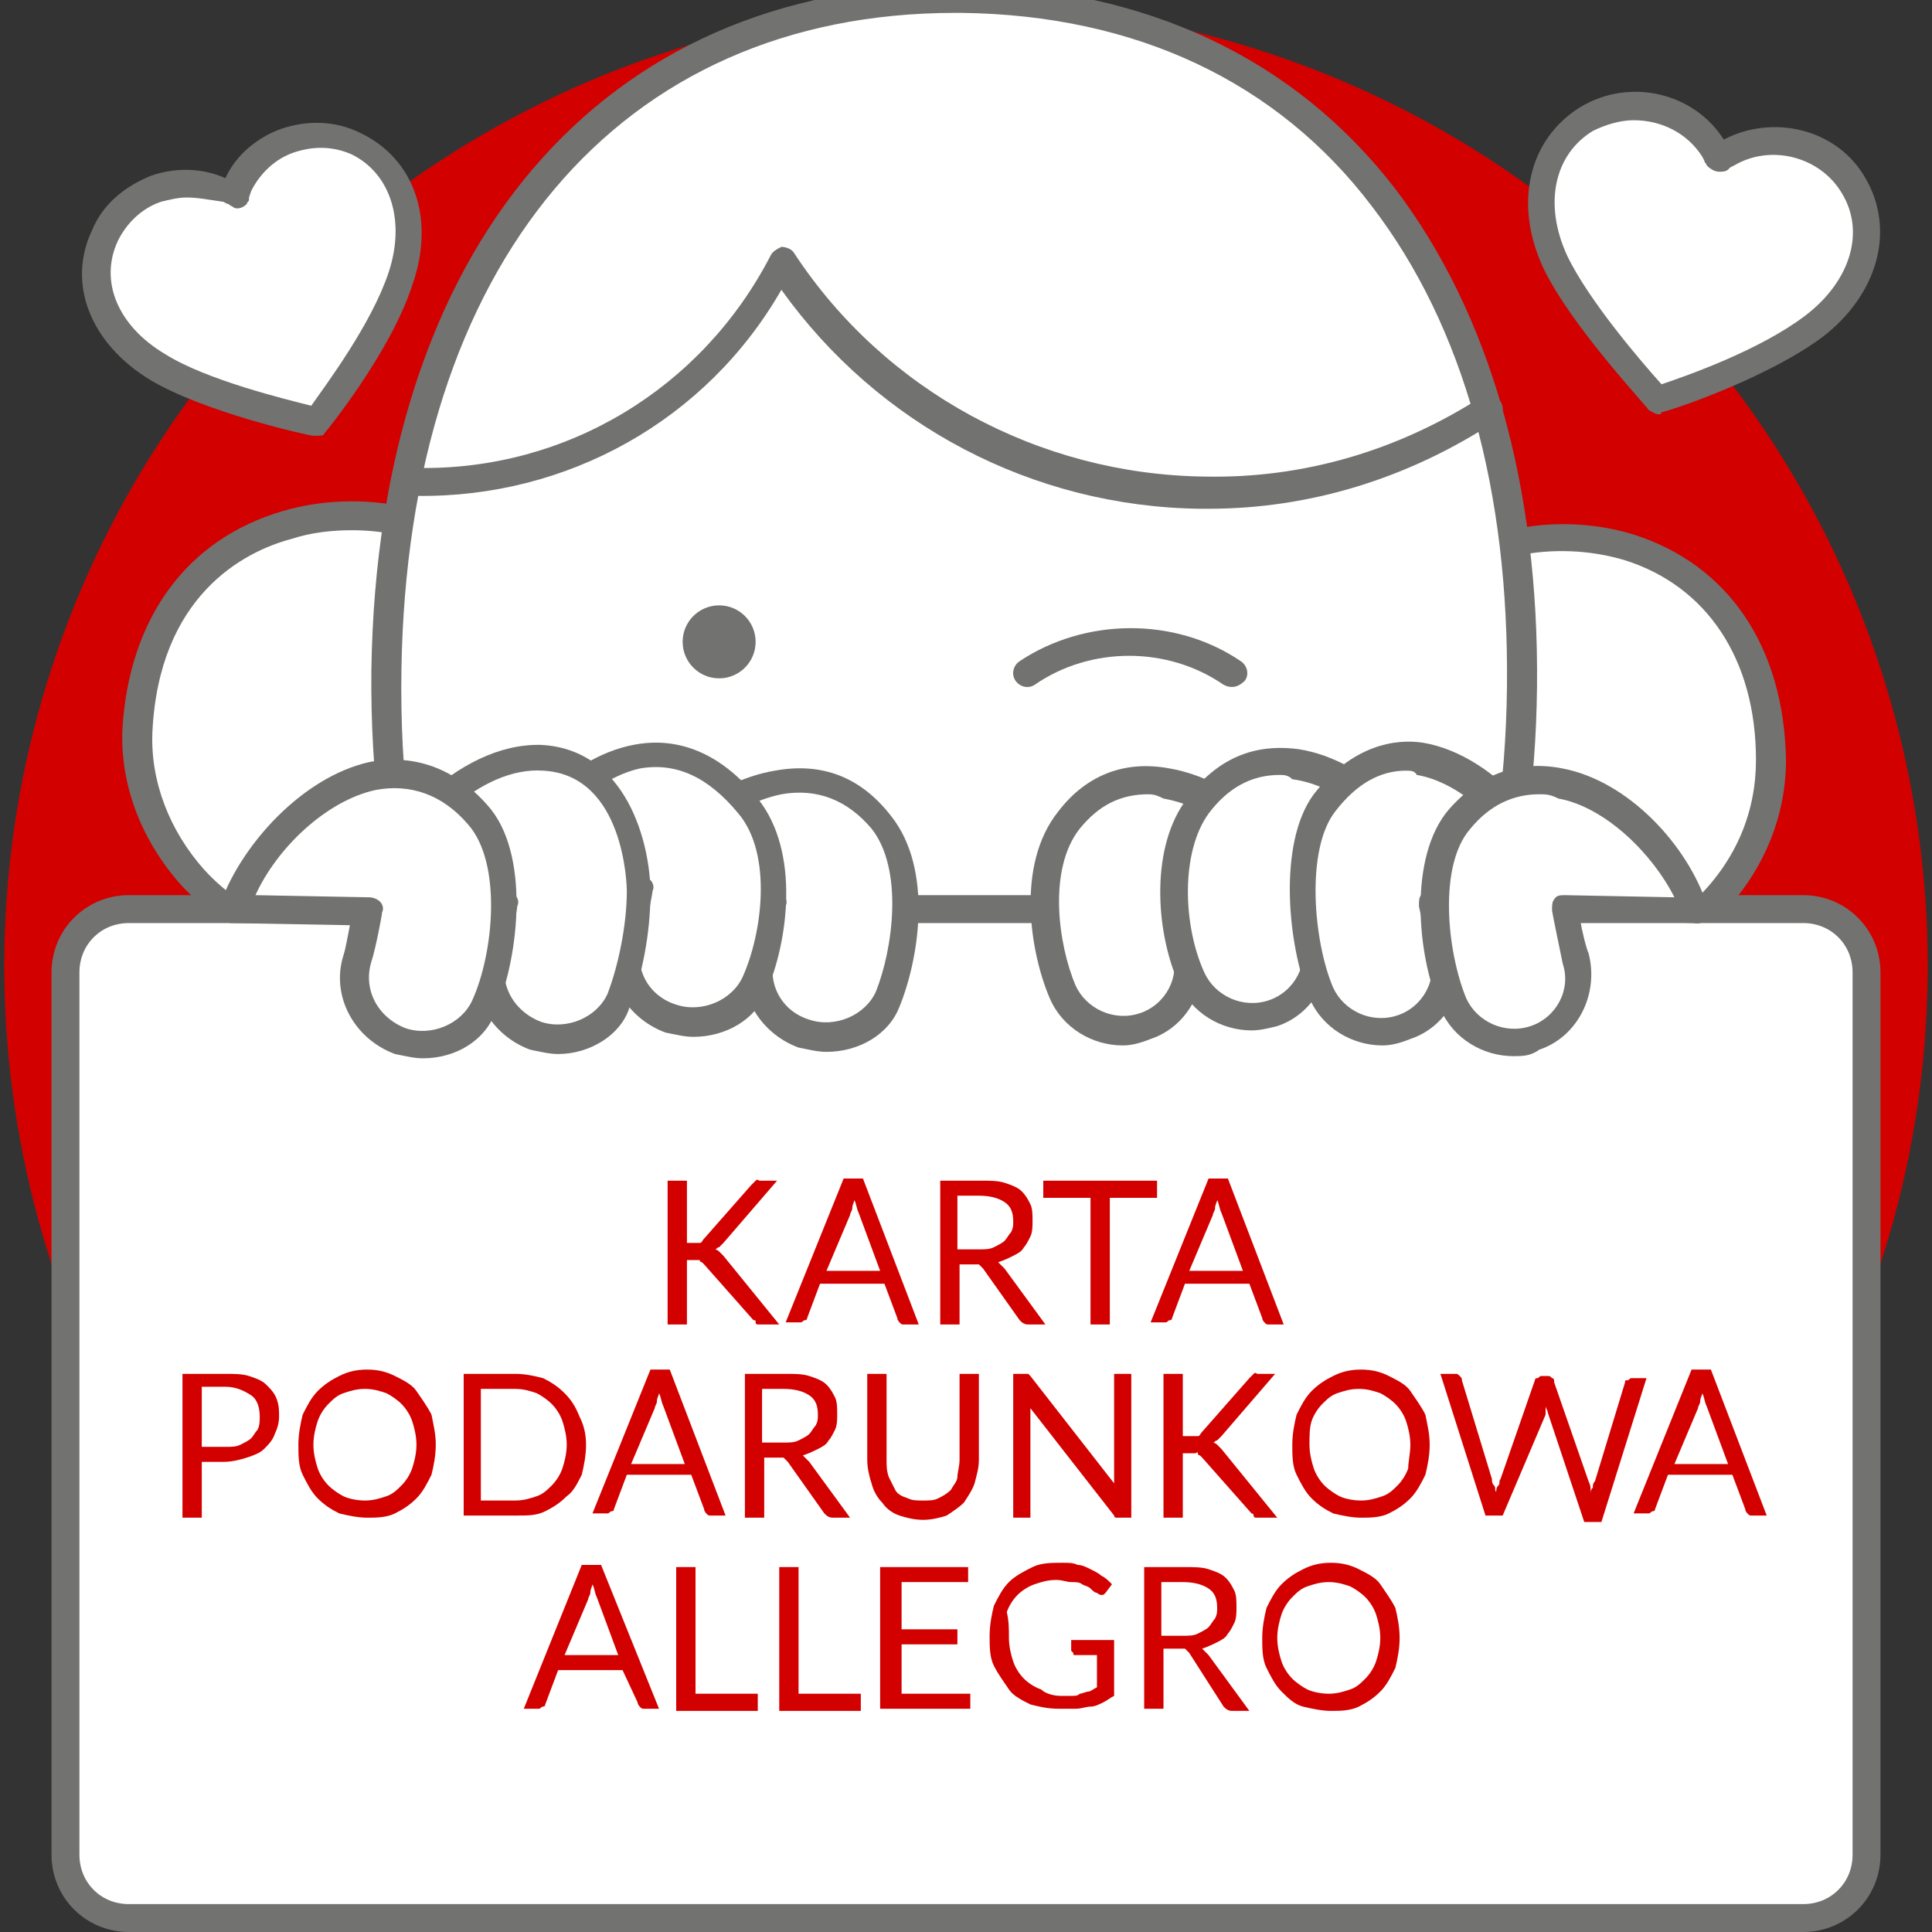 <?xml version="1.0" encoding="utf-8"?>
<!-- Generator: Adobe Illustrator 28.2.0, SVG Export Plug-In . SVG Version: 6.00 Build 0)  -->
<svg version="1.1" id="Livello_1" xmlns="http://www.w3.org/2000/svg" xmlns:xlink="http://www.w3.org/1999/xlink" x="0px" y="0px"
	 viewBox="0 0 90 90" style="enable-background:new 0 0 90 90;" xml:space="preserve">
<rect x="0" y="0" width="90" height="90" fill="#333333" stroke="none"/>
<style type="text/css">
	.st0{fill:#D30000;}
	.st1{fill:#FFFFFF;}
	.st2{fill:#727270;}
	.st3{enable-background:new    ;}
</style>
<g id="Layer_2">
	<g>
		<circle class="st0" cx="45" cy="45" r="44.8"/>
	</g>
</g>
<g>
	<g>
		<g>
			<g>
				<path class="st1" d="M23.5,27.1C20.2,22.2,7,22.3,6.4,34c-0.3,5.7,4.9,10.4,11.2,10.6c2,0,3.9-0.4,5.5-1.2
					C23.1,43.4,23.5,27.1,23.5,27.1z"/>
				<path class="st2" d="M17.9,45.2c-0.1,0-0.2,0-0.3,0c-3.5-0.1-6.8-1.5-9.1-3.9c-1.9-2.1-2.9-4.7-2.8-7.3c0.3-5.2,3-8.9,7.5-10.2
					c4.1-1.2,8.9,0.1,10.7,2.9c0.1,0.1,0.1,0.2,0.1,0.4l-0.3,16.3c0,0.2-0.1,0.5-0.4,0.6C21.7,44.8,19.8,45.2,17.9,45.2z M16.4,24.7
					c-0.9,0-1.9,0.1-2.8,0.4c-2.3,0.6-6.2,2.7-6.5,9c-0.1,2.3,0.8,4.6,2.4,6.4c2,2.2,5,3.4,8.1,3.5c1.7,0,3.4-0.3,4.9-0.9l0.3-15.7
					C21.6,25.7,19,24.7,16.4,24.7z"/>
			</g>
			<g>
				<path class="st1" d="M66.2,28c3.4-4.8,16.1-4.2,16.2,7.5c0.1,5.7-5.2,10.2-11.3,10.1c-1.9,0-3.7-0.5-5.3-1.4
					C65.9,44.2,66.2,27.9,66.2,28z"/>
				<path class="st2" d="M71.4,46.3c-0.1,0-0.2,0-0.2,0c-2,0-3.9-0.5-5.6-1.5c-0.2-0.1-0.3-0.3-0.3-0.6l0.3-16.3
					c0-0.1,0-0.3,0.1-0.4c1.9-2.7,6.5-3.8,10.4-2.6c4.4,1.4,7,5.2,7.1,10.5c0,2.7-1.1,5.3-3.1,7.3C77.7,45,74.6,46.3,71.4,46.3z
					 M66.5,43.8c1.4,0.7,3,1.1,4.7,1.1c2.9,0.1,5.8-1.1,7.9-3.1c1.8-1.8,2.7-4,2.7-6.4c0-4.7-2.3-8.1-6.1-9.3
					c-3.3-1-7.2-0.2-8.8,1.9L66.5,43.8z"/>
			</g>
		</g>
		<g>
			<g>
				<path class="st1" d="M70.9,32c0.3-18.3-8.8-31.8-26-32C27.7-0.2,18.3,13,18,31.3s8.8,31.8,26,32C61.3,63.5,70.7,50.3,70.9,32"/>
				<path class="st2" d="M44.5,63.9c-0.2,0-0.3,0-0.5,0c-16.7-0.2-26.9-12.8-26.7-32.7C17.6,11.5,28-0.7,44.5-0.7c0.2,0,0.3,0,0.5,0
					C53.4-0.5,60.3,2.7,65,8.8c4.4,5.8,6.7,13.8,6.6,23.2c-0.1,9.4-2.6,17.4-7.2,23C59.6,60.9,52.7,63.9,44.5,63.9z M44.5,0.6
					c-15.7,0-25.5,11.7-25.8,30.6C18.4,50.4,28.1,62.4,44,62.6c8,0.2,14.7-2.8,19.3-8.4c4.4-5.4,6.8-13.1,6.9-22.2v0
					c0.1-9.1-2-16.8-6.3-22.4c-4.4-5.8-11-8.9-19.1-9C44.8,0.6,44.6,0.6,44.5,0.6z"/>
			</g>
			<g>
				<path class="st1" d="M19.4,22.5c7.4,0.1,13.8-4.1,16.9-10.2C40.6,18.7,47.8,22.9,56,23c4.9,0.1,9.4-1.3,13.2-3.8"/>
				<path class="st2" d="M56.3,23.7c-0.1,0-0.2,0-0.4,0c-7.8-0.1-15-3.9-19.5-10.2c-3.5,6.1-10,9.7-17,9.6c-0.4,0-0.6-0.3-0.6-0.7
					c0-0.4,0.3-0.6,0.7-0.6c6.9,0.1,13.2-3.7,16.4-9.9c0.1-0.2,0.3-0.3,0.5-0.4c0.2,0,0.5,0.1,0.6,0.3c4.2,6.4,11.4,10.3,19.1,10.4
					c4.6,0.1,9-1.2,12.9-3.7c0.3-0.2,0.7-0.1,0.9,0.2c0.2,0.3,0.1,0.7-0.2,0.9C65.6,22.3,61,23.7,56.3,23.7z"/>
			</g>
			<g>
				<g>
					<path class="st1" d="M57.4,31.4c-1.4-0.9-3-1.5-4.8-1.5s-3.4,0.5-4.8,1.5"/>
					<path class="st2" d="M57.4,32c-0.1,0-0.2,0-0.4-0.1c-2.6-1.8-6.2-1.8-8.8,0c-0.3,0.2-0.7,0.1-0.9-0.2c-0.2-0.3-0.1-0.7,0.2-0.9
						c3-2,7.2-2.1,10.3,0c0.3,0.2,0.4,0.6,0.2,0.9C57.8,31.9,57.6,32,57.4,32z"/>
				</g>
				<g>
					<circle class="st2" cx="33.5" cy="29.9" r="1.7"/>
				</g>
			</g>
		</g>
	</g>
	<g>
		<g>
			<path class="st1" d="M6,42.4H84c1.6,0,2.9,1.3,2.9,3v41.1c0,1.6-1.3,2.9-2.9,2.9H6c-1.6,0-3-1.3-3-2.9V45.3
				C3,43.7,4.3,42.4,6,42.4z"/>
			<path class="st2" d="M84,90H6c-2,0-3.6-1.6-3.6-3.6V45.3c0-2,1.6-3.6,3.6-3.6H84c2,0,3.6,1.6,3.6,3.6v41.1C87.6,88.4,86,90,84,90
				z M6,43c-1.3,0-2.3,1-2.3,2.3v41.1c0,1.3,1,2.3,2.3,2.3H84c1.3,0,2.3-1,2.3-2.3V45.3c0-1.3-1-2.3-2.3-2.3H6z"/>
		</g>
		<g class="st3">
			<path class="st0" d="M32,57.9h0.3c0.1,0,0.2,0,0.3,0c0.1,0,0.1-0.1,0.2-0.2l2.2-2.5c0.1-0.1,0.1-0.1,0.2-0.2s0.1,0,0.2,0h0.8
				l-2.5,2.9c-0.1,0.1-0.1,0.1-0.2,0.2c-0.1,0-0.1,0.1-0.2,0.1c0.1,0,0.2,0.1,0.2,0.1c0.1,0.1,0.1,0.1,0.2,0.2l2.6,3.2h-0.8
				c-0.1,0-0.1,0-0.1,0c0,0-0.1,0-0.1,0c0,0-0.1,0-0.1-0.1s0-0.1-0.1-0.1l-2.3-2.6c0,0-0.1-0.1-0.1-0.1s-0.1,0-0.1-0.1
				c0,0-0.1,0-0.1,0s-0.1,0-0.2,0H32v3h-0.9V55H32V57.9z"/>
			<path class="st0" d="M42.8,61.7h-0.7c-0.1,0-0.1,0-0.2-0.1c0,0-0.1-0.1-0.1-0.2l-0.6-1.6h-3l-0.6,1.6c0,0.1-0.1,0.1-0.1,0.1
				c-0.1,0-0.1,0.1-0.2,0.1h-0.7l2.7-6.7h0.9L42.8,61.7z M38.5,59.2H41l-1-2.7c-0.1-0.2-0.1-0.4-0.2-0.6c0,0.1-0.1,0.2-0.1,0.4
				c0,0.1-0.1,0.2-0.1,0.3L38.5,59.2z"/>
		</g>
		<g class="st3">
			<path class="st0" d="M44.7,58.9v2.8h-0.9V55h1.9c0.4,0,0.8,0,1.1,0.1s0.6,0.2,0.8,0.4c0.2,0.2,0.3,0.4,0.4,0.6
				c0.1,0.2,0.1,0.5,0.1,0.8c0,0.2,0,0.5-0.1,0.7c-0.1,0.2-0.2,0.4-0.3,0.5c-0.1,0.2-0.3,0.3-0.5,0.4c-0.2,0.1-0.4,0.2-0.7,0.3
				c0.1,0.1,0.2,0.2,0.3,0.3l1.9,2.6h-0.8c-0.2,0-0.3-0.1-0.4-0.2l-1.7-2.4c-0.1-0.1-0.1-0.1-0.2-0.2c-0.1,0-0.2,0-0.3,0H44.7z
				 M44.7,58.2h0.9c0.3,0,0.5,0,0.7-0.1c0.2-0.1,0.4-0.2,0.5-0.3c0.1-0.1,0.2-0.3,0.3-0.4c0.1-0.2,0.1-0.3,0.1-0.5
				c0-0.4-0.1-0.7-0.4-0.9s-0.7-0.3-1.2-0.3h-1V58.2z"/>
		</g>
		<g class="st3">
			<path class="st0" d="M53.9,55v0.8h-2.2v5.9h-0.9v-5.9h-2.2V55H53.9z"/>
		</g>
		<g class="st3">
			<path class="st0" d="M59.8,61.7h-0.7c-0.1,0-0.1,0-0.2-0.1c0,0-0.1-0.1-0.1-0.2l-0.6-1.6h-3l-0.6,1.6c0,0.1-0.1,0.1-0.1,0.1
				c-0.1,0-0.1,0.1-0.2,0.1h-0.7l2.7-6.7h0.9L59.8,61.7z M55.4,59.2h2.5l-1-2.7c-0.1-0.2-0.1-0.4-0.2-0.6c0,0.1-0.1,0.2-0.1,0.4
				c0,0.1-0.1,0.2-0.1,0.3L55.4,59.2z"/>
		</g>
		<g class="st3">
			<path class="st0" d="M9.4,68.2v2.5H8.5V64h2c0.4,0,0.8,0,1.1,0.1c0.3,0.1,0.6,0.2,0.8,0.4c0.2,0.2,0.4,0.4,0.5,0.7S13,65.7,13,66
				c0,0.3-0.1,0.6-0.2,0.8c-0.1,0.3-0.3,0.5-0.5,0.7c-0.2,0.2-0.5,0.3-0.8,0.4s-0.7,0.2-1.1,0.2H9.4z M9.4,67.4h1.1
				c0.3,0,0.5,0,0.7-0.1c0.2-0.1,0.4-0.2,0.5-0.3c0.1-0.1,0.2-0.3,0.3-0.4c0.1-0.2,0.1-0.4,0.1-0.6c0-0.4-0.1-0.8-0.4-1
				s-0.7-0.4-1.2-0.4H9.4V67.4z"/>
			<path class="st0" d="M20.3,67.3c0,0.5-0.1,1-0.2,1.4c-0.2,0.4-0.4,0.8-0.7,1.1s-0.6,0.5-1,0.7c-0.4,0.2-0.9,0.2-1.3,0.2
				s-0.9-0.1-1.3-0.2c-0.4-0.2-0.7-0.4-1-0.7s-0.5-0.7-0.7-1.1c-0.2-0.4-0.2-0.9-0.2-1.4c0-0.5,0.1-1,0.2-1.4
				c0.2-0.4,0.4-0.8,0.7-1.1s0.6-0.5,1-0.7c0.4-0.2,0.8-0.3,1.3-0.3s0.9,0.1,1.3,0.3c0.4,0.2,0.8,0.4,1,0.7s0.5,0.7,0.7,1.1
				C20.2,66.4,20.3,66.8,20.3,67.3z M19.4,67.3c0-0.4-0.1-0.8-0.2-1.1c-0.1-0.3-0.3-0.6-0.5-0.8c-0.2-0.2-0.5-0.4-0.7-0.5
				c-0.3-0.1-0.6-0.2-1-0.2c-0.4,0-0.7,0.1-1,0.2c-0.3,0.1-0.5,0.3-0.7,0.5s-0.4,0.5-0.5,0.8c-0.1,0.3-0.2,0.7-0.2,1.1
				c0,0.4,0.1,0.8,0.2,1.1c0.1,0.3,0.3,0.6,0.5,0.8s0.5,0.4,0.7,0.5s0.6,0.2,1,0.2c0.4,0,0.7-0.1,1-0.2s0.5-0.3,0.7-0.5
				c0.2-0.2,0.4-0.5,0.5-0.8C19.3,68.1,19.4,67.7,19.4,67.3z"/>
		</g>
		<g class="st3">
			<path class="st0" d="M27.3,67.3c0,0.5-0.1,1-0.2,1.4c-0.2,0.4-0.4,0.8-0.7,1c-0.3,0.3-0.6,0.5-1,0.7c-0.4,0.2-0.8,0.2-1.3,0.2
				h-2.5V64H24c0.5,0,0.9,0.1,1.3,0.2c0.4,0.2,0.7,0.4,1,0.7c0.3,0.3,0.5,0.6,0.7,1.1C27.2,66.4,27.3,66.8,27.3,67.3z M26.4,67.3
				c0-0.4-0.1-0.8-0.2-1.1c-0.1-0.3-0.3-0.6-0.5-0.8c-0.2-0.2-0.5-0.4-0.7-0.5c-0.3-0.1-0.6-0.2-1-0.2h-1.6v5.2H24
				c0.4,0,0.7-0.1,1-0.2c0.3-0.1,0.5-0.3,0.7-0.5c0.2-0.2,0.4-0.5,0.5-0.8C26.3,68.1,26.4,67.7,26.4,67.3z"/>
		</g>
		<g class="st3">
			<path class="st0" d="M33.8,70.6h-0.7c-0.1,0-0.1,0-0.2-0.1c0,0-0.1-0.1-0.1-0.2l-0.6-1.6h-3l-0.6,1.6c0,0.1-0.1,0.1-0.1,0.1
				c-0.1,0-0.1,0.1-0.2,0.1h-0.7l2.7-6.7h0.9L33.8,70.6z M29.4,68.2h2.5l-1-2.7c-0.1-0.2-0.1-0.4-0.2-0.6c0,0.1-0.1,0.2-0.1,0.4
				c0,0.1-0.1,0.2-0.1,0.3L29.4,68.2z"/>
		</g>
		<g class="st3">
			<path class="st0" d="M35.6,67.9v2.8h-0.9V64h1.9c0.4,0,0.8,0,1.1,0.1s0.6,0.2,0.8,0.4s0.3,0.4,0.4,0.6c0.1,0.2,0.1,0.5,0.1,0.8
				c0,0.2,0,0.5-0.1,0.7c-0.1,0.2-0.2,0.4-0.3,0.5c-0.1,0.2-0.3,0.3-0.5,0.4s-0.4,0.2-0.7,0.3c0.1,0.1,0.2,0.2,0.3,0.3l1.9,2.6h-0.8
				c-0.2,0-0.3-0.1-0.4-0.2l-1.7-2.4c-0.1-0.1-0.1-0.1-0.2-0.2c-0.1,0-0.2,0-0.3,0H35.6z M35.6,67.2h0.9c0.3,0,0.5,0,0.7-0.1
				s0.4-0.2,0.5-0.3c0.1-0.1,0.2-0.3,0.3-0.4c0.1-0.2,0.1-0.3,0.1-0.5c0-0.4-0.1-0.7-0.4-0.9s-0.7-0.3-1.2-0.3h-1V67.2z"/>
		</g>
		<g class="st3">
			<path class="st0" d="M43,69.9c0.3,0,0.5,0,0.7-0.1c0.2-0.1,0.4-0.2,0.6-0.4c0.1-0.2,0.3-0.4,0.3-0.6s0.1-0.5,0.1-0.8v-4h0.9v4
				c0,0.4-0.1,0.7-0.2,1.1c-0.1,0.3-0.3,0.6-0.5,0.9c-0.2,0.2-0.5,0.4-0.8,0.6c-0.3,0.1-0.7,0.2-1.1,0.2s-0.8-0.1-1.1-0.2
				c-0.3-0.1-0.6-0.3-0.8-0.6c-0.2-0.2-0.4-0.5-0.5-0.9c-0.1-0.3-0.2-0.7-0.2-1.1v-4h0.9v4c0,0.3,0,0.5,0.1,0.8
				c0.1,0.2,0.2,0.4,0.3,0.6c0.1,0.2,0.3,0.3,0.6,0.4C42.5,69.9,42.7,69.9,43,69.9z"/>
			<path class="st0" d="M47.9,64c0,0,0.1,0.1,0.1,0.1l3.9,5c0-0.1,0-0.2,0-0.2c0-0.1,0-0.1,0-0.2V64h0.8v6.7h-0.5
				c-0.1,0-0.1,0-0.2,0s-0.1-0.1-0.1-0.1l-3.9-5c0,0.1,0,0.2,0,0.2s0,0.1,0,0.2v4.7h-0.8V64h0.5C47.8,64,47.8,64,47.9,64z"/>
		</g>
		<g class="st3">
			<path class="st0" d="M55.2,66.9h0.3c0.1,0,0.2,0,0.3,0s0.1-0.1,0.2-0.2l2.2-2.5c0.1-0.1,0.1-0.1,0.2-0.2s0.1,0,0.2,0h0.8
				l-2.5,2.9c-0.1,0.1-0.1,0.1-0.2,0.2c-0.1,0-0.1,0.1-0.2,0.1c0.1,0,0.2,0.1,0.2,0.1s0.1,0.1,0.2,0.2l2.6,3.2h-0.8
				c-0.1,0-0.1,0-0.1,0c0,0-0.1,0-0.1,0s-0.1,0-0.1-0.1c0,0,0-0.1-0.1-0.1l-2.3-2.6c0,0-0.1-0.1-0.1-0.1s-0.1,0-0.1-0.1
				s-0.1,0-0.1,0c-0.1,0-0.1,0-0.2,0h-0.4v3h-0.9V64h0.9V66.9z"/>
		</g>
		<g class="st3">
			<path class="st0" d="M66.6,67.3c0,0.5-0.1,1-0.2,1.4c-0.2,0.4-0.4,0.8-0.7,1.1s-0.6,0.5-1,0.7c-0.4,0.2-0.9,0.2-1.3,0.2
				s-0.9-0.1-1.3-0.2c-0.4-0.2-0.7-0.4-1-0.7s-0.5-0.7-0.7-1.1c-0.2-0.4-0.2-0.9-0.2-1.4c0-0.5,0.1-1,0.2-1.4
				c0.2-0.4,0.4-0.8,0.7-1.1s0.6-0.5,1-0.7c0.4-0.2,0.8-0.3,1.3-0.3s0.9,0.1,1.3,0.3c0.4,0.2,0.8,0.4,1,0.7s0.5,0.7,0.7,1.1
				C66.5,66.4,66.6,66.8,66.6,67.3z M65.7,67.3c0-0.4-0.1-0.8-0.2-1.1c-0.1-0.3-0.3-0.6-0.5-0.8c-0.2-0.2-0.5-0.4-0.7-0.5
				c-0.3-0.1-0.6-0.2-1-0.2c-0.4,0-0.7,0.1-1,0.2c-0.3,0.1-0.5,0.3-0.7,0.5s-0.4,0.5-0.5,0.8C61,66.5,61,66.9,61,67.3
				c0,0.4,0.1,0.8,0.2,1.1c0.1,0.3,0.3,0.6,0.5,0.8s0.5,0.4,0.7,0.5s0.6,0.2,1,0.2c0.4,0,0.7-0.1,1-0.2s0.5-0.3,0.7-0.5
				c0.2-0.2,0.4-0.5,0.5-0.8C65.6,68.1,65.7,67.7,65.7,67.3z"/>
		</g>
		<g class="st3">
			<path class="st0" d="M67.1,64h0.7c0.1,0,0.1,0,0.2,0.1s0.1,0.1,0.1,0.2l1.4,4.6c0,0.1,0,0.2,0.1,0.3s0,0.2,0.1,0.3
				c0-0.1,0-0.2,0.1-0.3s0-0.2,0.1-0.3l1.6-4.6c0-0.1,0.1-0.1,0.1-0.1c0.1,0,0.1-0.1,0.2-0.1h0.3c0.1,0,0.1,0,0.2,0.1
				c0.1,0,0.1,0.1,0.1,0.2l1.6,4.6c0.1,0.2,0.1,0.3,0.1,0.6c0-0.1,0-0.2,0.1-0.3c0-0.1,0-0.2,0.1-0.3l1.4-4.6c0-0.1,0-0.1,0.1-0.1
				c0.1,0,0.1-0.1,0.2-0.1h0.7l-2.1,6.7h-0.8l-1.7-5.1c0-0.1-0.1-0.2-0.1-0.3c0,0.1,0,0.1,0,0.2c0,0.1,0,0.1,0,0.2L70,70.6h-0.8
				L67.1,64z"/>
		</g>
		<g class="st3">
			<path class="st0" d="M82.3,70.6h-0.7c-0.1,0-0.1,0-0.2-0.1c0,0-0.1-0.1-0.1-0.2l-0.6-1.6h-3l-0.6,1.6c0,0.1-0.1,0.1-0.1,0.1
				c-0.1,0-0.1,0.1-0.2,0.1h-0.7l2.7-6.7h0.9L82.3,70.6z M78,68.2h2.5l-1-2.7c-0.1-0.2-0.1-0.4-0.2-0.6c0,0.1-0.1,0.2-0.1,0.4
				c0,0.1-0.1,0.2-0.1,0.3L78,68.2z"/>
		</g>
		<g class="st3">
			<path class="st0" d="M30.7,79.6H30c-0.1,0-0.1,0-0.2-0.1c0,0-0.1-0.1-0.1-0.2L29,77.8h-3l-0.6,1.6c0,0.1-0.1,0.1-0.1,0.1
				c-0.1,0-0.1,0.1-0.2,0.1h-0.7l2.7-6.7H28L30.7,79.6z M26.3,77.1h2.5l-1-2.7c-0.1-0.2-0.1-0.4-0.2-0.6c0,0.1-0.1,0.2-0.1,0.4
				c0,0.1-0.1,0.2-0.1,0.3L26.3,77.1z"/>
			<path class="st0" d="M32.4,78.9h2.9v0.8h-3.8V73h0.9V78.9z"/>
			<path class="st0" d="M37.2,78.9h2.9v0.8h-3.8V73h0.9V78.9z"/>
			<path class="st0" d="M45.1,73v0.7H42v2.2h2.6v0.7H42v2.3h3.2v0.7H41V73H45.1z"/>
			<path class="st0" d="M49.4,79c0.2,0,0.3,0,0.5,0c0.2,0,0.3,0,0.4-0.1c0.1,0,0.3-0.1,0.4-0.1c0.1,0,0.2-0.1,0.4-0.2v-1.5h-1
				c-0.1,0-0.1,0-0.1-0.1c0,0-0.1-0.1-0.1-0.1v-0.5h2V79c-0.2,0.1-0.3,0.2-0.5,0.3c-0.2,0.1-0.4,0.2-0.6,0.2s-0.4,0.1-0.7,0.1
				s-0.5,0-0.8,0c-0.5,0-0.9-0.1-1.3-0.2c-0.4-0.2-0.8-0.4-1-0.7s-0.5-0.7-0.7-1.1c-0.2-0.4-0.2-0.9-0.2-1.4c0-0.5,0.1-1,0.2-1.4
				c0.2-0.4,0.4-0.8,0.7-1.1s0.7-0.5,1.1-0.7c0.4-0.2,0.9-0.2,1.4-0.2c0.3,0,0.5,0,0.7,0.1c0.2,0,0.4,0.1,0.6,0.2
				c0.2,0.1,0.4,0.2,0.5,0.3c0.2,0.1,0.3,0.2,0.5,0.4l-0.3,0.4c-0.1,0.1-0.1,0.1-0.2,0.1c0,0-0.1,0-0.2-0.1c-0.1,0-0.2-0.1-0.3-0.2
				c-0.1-0.1-0.2-0.1-0.4-0.2c-0.1-0.1-0.3-0.1-0.5-0.1s-0.4-0.1-0.7-0.1c-0.4,0-0.7,0.1-1,0.2s-0.6,0.3-0.8,0.5s-0.4,0.5-0.5,0.8
				C47,75.5,47,75.9,47,76.3c0,0.4,0.1,0.8,0.2,1.1s0.3,0.6,0.5,0.8c0.2,0.2,0.5,0.4,0.8,0.5C48.7,78.9,49.1,79,49.4,79z"/>
		</g>
		<g class="st3">
			<path class="st0" d="M54.2,76.8v2.8h-0.9V73h1.9c0.4,0,0.8,0,1.1,0.1s0.6,0.2,0.8,0.4c0.2,0.2,0.3,0.4,0.4,0.6
				c0.1,0.2,0.1,0.5,0.1,0.8c0,0.2,0,0.5-0.1,0.7c-0.1,0.2-0.2,0.4-0.3,0.5c-0.1,0.2-0.3,0.3-0.5,0.4c-0.2,0.1-0.4,0.2-0.7,0.3
				c0.1,0.1,0.2,0.2,0.3,0.3l1.9,2.6h-0.8c-0.2,0-0.3-0.1-0.4-0.2L55.4,77c-0.1-0.1-0.1-0.1-0.2-0.2c-0.1,0-0.2,0-0.3,0H54.2z
				 M54.2,76.2h0.9c0.3,0,0.5,0,0.7-0.1c0.2-0.1,0.4-0.2,0.5-0.3c0.1-0.1,0.2-0.3,0.3-0.4c0.1-0.2,0.1-0.3,0.1-0.5
				c0-0.4-0.1-0.7-0.4-0.9s-0.7-0.3-1.2-0.3h-1V76.2z"/>
		</g>
		<g class="st3">
			<path class="st0" d="M65.2,76.3c0,0.5-0.1,1-0.2,1.4c-0.2,0.4-0.4,0.8-0.7,1.1s-0.6,0.5-1,0.7s-0.9,0.2-1.3,0.2s-0.9-0.1-1.3-0.2
				s-0.7-0.4-1-0.7s-0.5-0.7-0.7-1.1c-0.2-0.4-0.2-0.9-0.2-1.4c0-0.5,0.1-1,0.2-1.4c0.2-0.4,0.4-0.8,0.7-1.1s0.6-0.5,1-0.7
				c0.4-0.2,0.8-0.3,1.3-0.3s0.9,0.1,1.3,0.3c0.4,0.2,0.8,0.4,1,0.7s0.5,0.7,0.7,1.1C65.1,75.3,65.2,75.8,65.2,76.3z M64.3,76.3
				c0-0.4-0.1-0.8-0.2-1.1s-0.3-0.6-0.5-0.8s-0.5-0.4-0.7-0.5c-0.3-0.1-0.6-0.2-1-0.2c-0.4,0-0.7,0.1-1,0.2
				c-0.3,0.1-0.5,0.3-0.7,0.5s-0.4,0.5-0.5,0.8s-0.2,0.7-0.2,1.1c0,0.4,0.1,0.8,0.2,1.1c0.1,0.3,0.3,0.6,0.5,0.8s0.5,0.4,0.7,0.5
				s0.6,0.2,1,0.2c0.4,0,0.7-0.1,1-0.2s0.5-0.3,0.7-0.5s0.4-0.5,0.5-0.8C64.2,77.1,64.3,76.7,64.3,76.3z"/>
		</g>
		<g>
			<g>
				<path class="st1" d="M29.7,42c1.3-3.9,7.8-8.2,11.4-3.8c1.7,2.2,1.3,6,0.3,8.3c-0.7,1.5-2.4,2.2-3.9,1.7l0,0
					c-1.6-0.5-2.5-2.2-2-3.8c0.2-0.5,0.5-2.2,0.5-2.2L29.7,42L29.7,42z"/>
				<path class="st2" d="M38.5,49c-0.4,0-0.8-0.1-1.3-0.2c-1.9-0.7-3-2.7-2.4-4.6c0.1-0.3,0.2-0.9,0.3-1.4l-5.5-0.1
					c-0.3,0-0.5-0.2-0.6-0.4c-0.1-0.2-0.1-0.4,0-0.5c1-2.8,4.1-5.4,7.1-5.9c2.2-0.4,4,0.3,5.4,2.1c2,2.5,1.3,6.7,0.4,8.9
					C41.4,48.2,40,49,38.5,49z M30.7,41.4l5.3,0.1c0.2,0,0.4,0.1,0.5,0.2c0.1,0.1,0.2,0.3,0.1,0.5c0,0.1-0.3,1.7-0.5,2.3
					c-0.4,1.3,0.3,2.6,1.6,3c1.2,0.4,2.6-0.2,3.1-1.3c0.8-2,1.3-5.7-0.2-7.6c-1.1-1.3-2.5-1.9-4.2-1.6C34,37.5,31.7,39.5,30.7,41.4z
					"/>
			</g>
			<g>
				<path class="st1" d="M23.5,41.3c1.3-3.9,6.8-9.3,11.4-3.8c1.8,2.1,1.3,6,0.3,8.3c-0.7,1.5-2.4,2.2-3.9,1.7l0,0
					c-1.6-0.5-2.5-2.2-2-3.8c0.1-0.5,0.5-2.2,0.5-2.2L23.5,41.3L23.5,41.3z"/>
				<path class="st2" d="M32.3,48.3c-0.4,0-0.8-0.1-1.3-0.2c-1.9-0.7-3-2.7-2.4-4.6c0.1-0.3,0.2-0.9,0.3-1.4l-5.5-0.1
					c-0.3,0-0.5-0.2-0.6-0.4c-0.1-0.2-0.1-0.4,0-0.5c0.9-2.7,3.6-5.8,6.7-6.4c1.5-0.3,3.7-0.1,5.8,2.5c2,2.5,1.4,6.7,0.4,9
					C35.2,47.5,33.8,48.3,32.3,48.3z M24.5,40.7l5.3,0.1c0.2,0,0.4,0.1,0.5,0.2c0.1,0.1,0.2,0.3,0.1,0.5c0,0.1-0.3,1.7-0.5,2.3
					c-0.4,1.3,0.3,2.6,1.6,3c1.2,0.4,2.6-0.2,3.1-1.3c0.9-2,1.4-5.7-0.2-7.6c-1.4-1.7-2.9-2.4-4.6-2.1
					C27.6,36.3,25.5,38.5,24.5,40.7z"/>
			</g>
			<g>
				<path class="st1" d="M17.2,42c1-2.9,4.6-7,8.1-6.8c3.8,0.2,4.5,4.7,4.5,6.2c0,1.9-0.4,3.8-0.9,5.1c-0.6,1.5-2.4,2.2-3.9,1.7l0,0
					c-1.6-0.5-2.5-2.2-2-3.8c0.1-0.5,0.5-2.2,0.5-2.2L17.2,42L17.2,42z"/>
				<path class="st2" d="M26,49.1c-0.4,0-0.8-0.1-1.3-0.2c-1.9-0.7-3-2.7-2.4-4.6c0.1-0.3,0.2-0.9,0.3-1.4l-5.5-0.1
					c-0.3,0-0.5-0.2-0.6-0.4c-0.1-0.2-0.1-0.4,0-0.5c1.1-3.1,4.8-7.3,8.7-7.2c4,0.2,5.1,4.6,5.1,6.9c0,1.9-0.4,3.9-1,5.4
					C28.9,48.2,27.5,49.1,26,49.1z M18.2,41.4l5.3,0.1c0.2,0,0.4,0.1,0.5,0.2c0.1,0.1,0.2,0.3,0.1,0.5c0,0.1-0.3,1.7-0.5,2.3
					c-0.4,1.3,0.3,2.6,1.6,3.1c1.2,0.4,2.6-0.2,3.1-1.3c0.5-1.3,0.9-3.2,0.9-4.8c0-0.2-0.1-5.4-3.9-5.6
					C22.4,35.7,19.4,38.8,18.2,41.4z"/>
			</g>
			<g>
				<path class="st1" d="M10.9,42.3c1.3-3.9,7.2-9.1,11.4-4.4c1.8,2,1.3,6.6,0.3,8.9c-0.6,1.5-2.4,2.2-3.9,1.7l0,0
					c-1.6-0.5-2.5-2.2-2-3.8c0.1-0.5,0.5-2.2,0.5-2.2L10.9,42.3L10.9,42.3z"/>
				<path class="st2" d="M19.7,49.3c-0.4,0-0.8-0.1-1.3-0.2c-1.9-0.7-3-2.7-2.4-4.6c0.1-0.3,0.2-0.9,0.3-1.4l-5.5-0.1
					c-0.4,0-0.6-0.3-0.6-0.7c0-0.1,0-0.2,0.1-0.3c1-2.7,3.8-5.8,6.9-6.5c2.1-0.4,4,0.3,5.5,2c2,2.2,1.5,7,0.4,9.6
					C22.6,48.5,21.2,49.3,19.7,49.3z M11.9,41.7l5.3,0.1c0.2,0,0.4,0.1,0.5,0.2c0.1,0.1,0.2,0.3,0.1,0.5c0,0.1-0.3,1.7-0.5,2.3
					c-0.4,1.3,0.3,2.6,1.6,3.1c1.2,0.4,2.6-0.2,3.1-1.3c1-2.2,1.4-6.4-0.2-8.2c-1.2-1.4-2.7-1.9-4.3-1.6
					C15.2,37.3,12.9,39.5,11.9,41.7z"/>
			</g>
		</g>
		<g>
			<g>
				<path class="st1" d="M60.8,41.9c-1.3-3.8-7.6-8-11-3.6c-1.7,2.1-1.2,5.8-0.3,8c0.6,1.5,2.3,2.2,3.8,1.6l0,0
					c1.5-0.5,2.4-2.2,1.9-3.7c-0.1-0.5-0.5-2.1-0.5-2.1L60.8,41.9z"/>
				<path class="st2" d="M52.3,48.7c-1.4,0-2.8-0.8-3.4-2.2c-0.9-2.1-1.6-6.2,0.4-8.7c1.3-1.7,3.1-2.4,5.2-2c2.9,0.5,6,3.1,6.9,5.8
					c0.1,0.2,0,0.4-0.1,0.6s-0.3,0.3-0.5,0.3l-5.2,0.1c0.1,0.5,0.2,1.1,0.3,1.3c0.5,1.9-0.5,3.9-2.3,4.5
					C53.1,48.6,52.7,48.7,52.3,48.7z M53.5,37c-1.3,0-2.3,0.5-3.2,1.6c-1.5,1.9-1,5.4-0.2,7.3c0.5,1.1,1.8,1.7,3,1.3
					c1.2-0.4,1.9-1.7,1.5-2.9c-0.1-0.5-0.5-2.1-0.5-2.2c0-0.2,0-0.4,0.1-0.5c0.1-0.1,0.3-0.2,0.5-0.2l5-0.1c-1-1.8-3.2-3.7-5.5-4.1
					C54,37.1,53.8,37,53.5,37z"/>
			</g>
			<g>
				<path class="st1" d="M66.8,41.2c-1.3-3.8-7.4-8.6-11-3.6c-1.6,2.1-1.2,5.8-0.3,8c0.6,1.5,2.3,2.2,3.8,1.6l0,0
					c1.5-0.5,2.4-2.2,1.9-3.7c-0.1-0.5-0.5-2.1-0.5-2.1L66.8,41.2z"/>
				<path class="st2" d="M58.3,48c-1.4,0-2.8-0.8-3.4-2.2c-1.1-2.5-1.3-6.4,0.4-8.6c1.7-2.3,3.7-2.5,5.2-2.3c3.2,0.5,6.1,3.6,7,6.1
					c0.1,0.2,0,0.4-0.1,0.6s-0.3,0.3-0.5,0.3L61.5,42c0.1,0.5,0.2,1.1,0.3,1.3c0.5,1.9-0.5,3.9-2.3,4.5C59.1,47.9,58.7,48,58.3,48z
					 M59.6,36.1c-1.3,0-2.4,0.6-3.3,1.8c-1.3,1.8-1.2,5.2-0.2,7.4c0.5,1.1,1.8,1.7,3,1.3c1.2-0.4,1.9-1.7,1.5-2.9
					c-0.1-0.5-0.5-2.1-0.5-2.2c0-0.2,0-0.4,0.1-0.5c0.1-0.1,0.3-0.2,0.5-0.2l5.1-0.1c-1-2-3.3-4.1-5.6-4.4
					C60,36.1,59.8,36.1,59.6,36.1z"/>
			</g>
			<g>
				<path class="st1" d="M72.9,41.9c-1.3-3.8-7-9.9-11.2-4.5c-1.6,2.1-1.1,6.6-0.2,8.8c0.6,1.5,2.3,2.2,3.8,1.6l0,0
					c1.5-0.5,2.4-2.2,1.9-3.7c-0.1-0.5-0.5-2.1-0.5-2.1L72.9,41.9L72.9,41.9z"/>
				<path class="st2" d="M64.4,48.7c-1.4,0-2.8-0.8-3.4-2.2c-1-2.4-1.5-7.2,0.2-9.5c1.8-2.3,3.8-2.6,5.1-2.4c3.5,0.6,6.4,4.5,7.2,7
					c0.1,0.2,0,0.4-0.1,0.6s-0.3,0.3-0.5,0.3h0l-5.2,0.1c0.1,0.5,0.2,1.1,0.3,1.3c0.5,1.9-0.5,3.9-2.3,4.5
					C65.2,48.6,64.8,48.7,64.4,48.7z M65.5,35.9c-1.2,0-2.3,0.6-3.3,1.9c-1.4,1.8-1,6.1-0.1,8.2c0.5,1.1,1.8,1.7,3,1.3
					c1.2-0.4,1.9-1.7,1.5-2.9c-0.1-0.5-0.5-2.1-0.5-2.2c0-0.2,0-0.4,0.1-0.5c0.1-0.1,0.3-0.2,0.5-0.2l5.1-0.1
					c-1-2.2-3.4-4.9-5.8-5.3C65.9,35.9,65.7,35.9,65.5,35.9z"/>
			</g>
			<g>
				<path class="st1" d="M79,42.4c-1.3-3.8-6.9-8.8-11-4.2c-1.8,2-1.2,6.4-0.3,8.6c0.6,1.5,2.3,2.2,3.8,1.6l0,0
					c1.5-0.5,2.4-2.2,1.9-3.7c-0.1-0.5-0.5-2.5-0.5-2.5L79,42.4L79,42.4z"/>
				<path class="st2" d="M70.5,49.2c-1.4,0-2.8-0.8-3.4-2.2c-1.1-2.5-1.5-7.1,0.4-9.3c1.5-1.7,3.3-2.3,5.3-1.9
					c3.1,0.6,5.8,3.6,6.7,6.3c0.1,0.1,0.1,0.2,0.1,0.3c0,0.4-0.3,0.7-0.7,0.6l-5.3-0.2c0.1,0.6,0.3,1.4,0.4,1.6
					c0.5,1.9-0.5,3.9-2.3,4.5C71.3,49.2,70.9,49.2,70.5,49.2z M71.7,37c-1.2,0-2.3,0.5-3.2,1.6c-1.5,1.7-1.1,5.7-0.2,7.9
					c0.5,1.1,1.8,1.7,3,1.3c1.2-0.4,1.9-1.7,1.5-2.9c-0.1-0.5-0.5-2.4-0.5-2.5c0-0.2,0-0.4,0.1-0.5c0.1-0.2,0.3-0.2,0.5-0.2l5.1,0.1
					c-1-2-3.2-4.2-5.4-4.6C72.2,37,72,37,71.7,37z"/>
			</g>
		</g>
	</g>
	<g>
		<g>
			<path class="st1" d="M10.8,9.1l-0.4-0.2C8.3,8,5.8,8.9,4.8,11c-1,2.1-0.1,4.6,2.4,6.1c2.5,1.5,7.4,2.6,7.4,2.6s3-3.7,4-6.7
				c1-2.8,0-5.3-2.1-6.3S11.9,6.7,11,8.8L10.8,9.1"/>
			<path class="st2" d="M14.7,20.3c0,0-0.1,0-0.1,0c-0.2,0-5.1-1.1-7.6-2.6c-2.8-1.7-3.9-4.5-2.7-7C4.8,9.5,5.8,8.7,7,8.2
				c1.1-0.4,2.4-0.4,3.5,0.1C11,7.2,12,6.4,13.1,6c1.2-0.4,2.5-0.4,3.7,0.2c2.5,1.2,3.5,4,2.4,7.1c-1,3.1-4,6.8-4.1,6.9
				C15.1,20.3,14.9,20.3,14.7,20.3z M8.7,9.2c-0.4,0-0.8,0.1-1.2,0.2c-0.9,0.3-1.6,1-2,1.8c-0.9,1.9,0,4,2.2,5.3
				c1.9,1.2,5.6,2.1,6.8,2.4c0.7-1,2.8-3.8,3.6-6.2c0.8-2.4,0.1-4.6-1.7-5.5c-0.9-0.4-1.8-0.4-2.7-0.1c-0.9,0.3-1.6,1-2,1.8
				l-0.1,0.3c0,0,0,0.1,0,0.1c0,0.1-0.1,0.1-0.1,0.2c-0.2,0.2-0.5,0.3-0.7,0.1c-0.1,0-0.1-0.1-0.2-0.1l-0.2-0.1
				C9.7,9.3,9.2,9.2,8.7,9.2z"/>
		</g>
		<g>
			<path class="st1" d="M80.1,7.4L79.9,7C78.6,5,76,4.3,73.9,5.5c-2.1,1.2-2.7,3.8-1.5,6.6c1.2,2.7,4.8,6.4,4.8,6.4s4.7-1.5,7.3-3.4
				c2.4-1.9,3.1-4.5,1.8-6.5S82.5,6,80.4,7.2L80.1,7.4"/>
			<path class="st2" d="M77.3,19.3c-0.2,0-0.3-0.1-0.5-0.2c-0.1-0.2-3.6-3.9-4.9-6.6c-1.4-3-0.7-6,1.7-7.5c2.3-1.4,5.3-0.7,6.7,1.5
				c2.3-1.2,5.3-0.5,6.6,1.8c1.4,2.4,0.6,5.4-2,7.4c-2.7,2-7.3,3.5-7.5,3.5C77.4,19.3,77.3,19.3,77.3,19.3z M76.1,5.6
				c-0.6,0-1.3,0.2-1.9,0.5c-1.8,1.1-2.3,3.4-1.2,5.8c1,2.1,3.5,5,4.4,6c1.2-0.4,4.6-1.6,6.7-3.2c2.1-1.6,2.8-3.9,1.7-5.7
				c-1-1.7-3.3-2.3-5-1.3l-0.2,0.1c0,0-0.1,0.1-0.1,0.1c-0.1,0.1-0.3,0.1-0.4,0.1c-0.2,0-0.4-0.1-0.6-0.3c0-0.1-0.1-0.1-0.1-0.2
				l-0.1-0.2C78.6,6.2,77.4,5.6,76.1,5.6z"/>
		</g>
	</g>
</g>
</svg>
